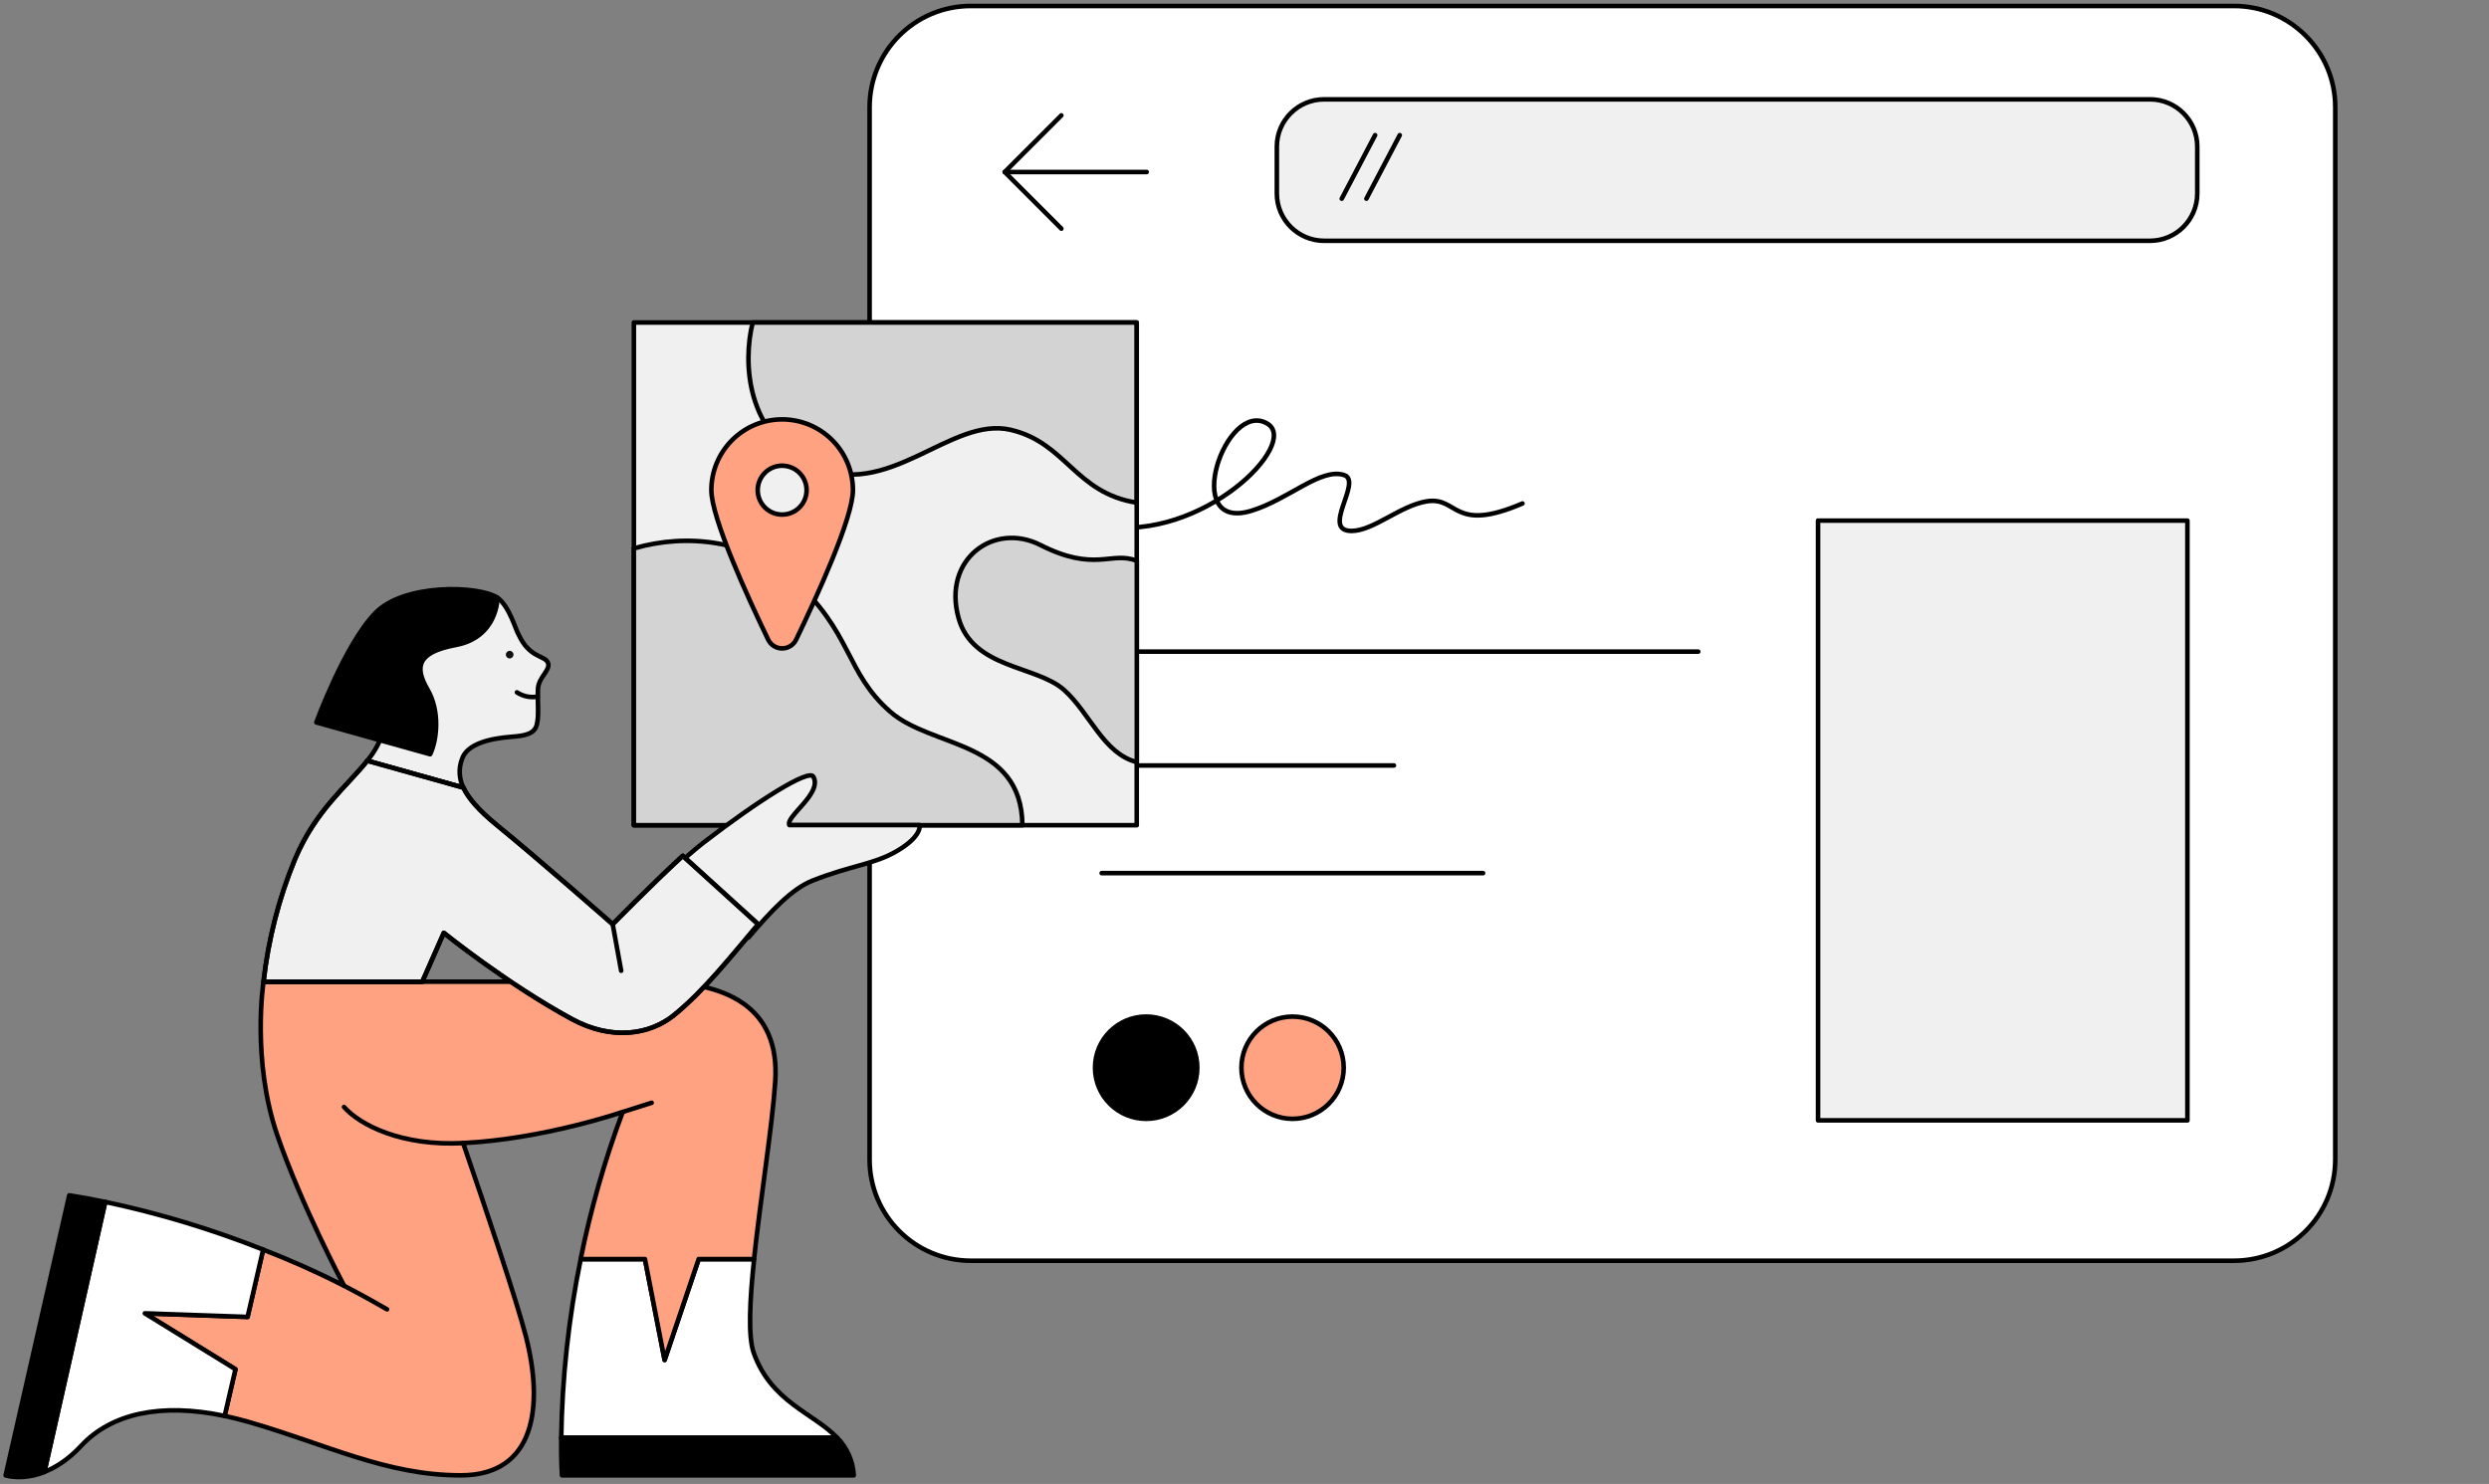 <?xml version="1.0" encoding="UTF-8"?> <svg xmlns="http://www.w3.org/2000/svg" width="441" height="263" viewBox="0 0 441 263" fill="none"><rect x="0" y="0" width="441" height="263" fill="#808080" stroke="none"/> <path d="M395.822 1.059H172.015C162.107 1.059 154.075 9.091 154.075 18.999V205.501C154.075 215.409 162.107 223.441 172.015 223.441H395.822C405.73 223.441 413.762 215.409 413.762 205.501V18.999C413.762 9.091 405.73 1.059 395.822 1.059Z" fill="white" stroke="black" stroke-width="0.811" stroke-linecap="round" stroke-linejoin="round"></path> <path d="M195.448 93.232C213.056 96.051 230.416 78.573 224.547 75.081C217.169 70.692 209.089 94.388 221.707 90.53C228.355 88.502 233.981 82.864 238.138 84.191C241.513 85.27 233.876 94.165 239.522 94.096C243.359 94.051 248.08 89.634 252.757 88.859C258.435 87.93 257.287 94.586 269.747 89.232" stroke="black" stroke-width="0.811" stroke-linecap="round" stroke-linejoin="round"></path> <path d="M380.929 17.606H234.614C229.984 17.606 226.23 21.36 226.23 25.99V34.293C226.23 38.923 229.984 42.677 234.614 42.677H380.929C385.56 42.677 389.313 38.923 389.313 34.293V25.99C389.313 21.36 385.56 17.606 380.929 17.606Z" fill="#F0F0F0" stroke="black" stroke-width="0.811" stroke-linecap="round" stroke-linejoin="round"></path> <path d="M203.076 198.292C208.08 198.292 212.137 194.236 212.137 189.231C212.137 184.227 208.08 180.17 203.076 180.17C198.072 180.17 194.015 184.227 194.015 189.231C194.015 194.236 198.072 198.292 203.076 198.292Z" fill="black" stroke="black" stroke-width="0.811" stroke-linecap="round" stroke-linejoin="round"></path> <path d="M229.016 198.292C234.021 198.292 238.078 194.236 238.078 189.231C238.078 184.227 234.021 180.17 229.016 180.17C224.012 180.17 219.955 184.227 219.955 189.231C219.955 194.236 224.012 198.292 229.016 198.292Z" fill="#FFA282" stroke="black" stroke-width="0.811" stroke-linecap="round" stroke-linejoin="round"></path> <path d="M188.05 40.521L178.016 30.486L188.05 20.451" stroke="black" stroke-width="0.811" stroke-linecap="round" stroke-linejoin="round"></path> <path d="M178.016 30.486H203.176" stroke="black" stroke-width="0.811" stroke-linecap="round" stroke-linejoin="round"></path> <path d="M195.195 154.748H262.77" stroke="black" stroke-width="0.811" stroke-linecap="round" stroke-linejoin="round"></path> <path d="M195.195 135.667H246.983" stroke="black" stroke-width="0.811" stroke-linecap="round" stroke-linejoin="round"></path> <path d="M195.195 115.488H300.897" stroke="black" stroke-width="0.811" stroke-linecap="round" stroke-linejoin="round"></path> <path d="M201.404 57.16H112.309V146.256H201.404V57.16Z" fill="#F0F0F0" stroke="black" stroke-width="0.811" stroke-linecap="round" stroke-linejoin="round"></path> <path d="M157.74 126.15C149.729 119.146 151.031 112.076 140.489 102.625C132.896 95.815 121.831 94.408 112.304 97.202V146.257H181.148C181.014 131.225 165.122 132.604 157.74 126.15Z" fill="#D3D3D3" stroke="black" stroke-width="0.811" stroke-linecap="round" stroke-linejoin="round"></path> <path d="M184.323 96.586C176.125 92.441 166.959 99.077 169.83 109.501C172.321 118.542 183.621 117.901 188.537 122.286C193.108 126.366 195.509 133.59 201.419 135.07V99.401C196.897 97.604 194.057 101.523 184.323 96.586Z" fill="#D3D3D3" stroke="black" stroke-width="0.811" stroke-linecap="round" stroke-linejoin="round"></path> <path d="M143.809 82.494C157.316 88.984 168.389 73.689 179.068 76.179C188.913 78.475 190.47 87.37 201.377 89.085V57.16H133.364C131.592 64.242 132.156 76.893 143.809 82.494Z" fill="#D3D3D3" stroke="black" stroke-width="0.811" stroke-linecap="round" stroke-linejoin="round"></path> <path d="M138.583 74.327C135.258 74.326 132.07 75.645 129.718 77.993C127.365 80.342 126.041 83.528 126.037 86.852C126.037 91.809 132.45 105.794 136.104 113.363C136.329 113.828 136.681 114.221 137.119 114.496C137.557 114.771 138.063 114.917 138.581 114.917C139.098 114.917 139.604 114.771 140.042 114.496C140.48 114.221 140.832 113.828 141.057 113.363C144.707 105.794 151.124 91.809 151.124 86.852C151.12 83.529 149.796 80.343 147.445 77.995C145.093 75.646 141.906 74.327 138.583 74.327ZM138.583 91.2C137.434 91.2 136.332 90.744 135.519 89.932C134.707 89.119 134.251 88.017 134.251 86.868C134.251 85.72 134.707 84.618 135.519 83.805C136.332 82.993 137.434 82.537 138.583 82.537C139.731 82.538 140.832 82.994 141.644 83.807C142.457 84.619 142.913 85.72 142.914 86.868C142.914 88.017 142.458 89.119 141.646 89.932C140.833 90.744 139.731 91.2 138.583 91.2Z" fill="#FFA282" stroke="black" stroke-width="0.811" stroke-linecap="round" stroke-linejoin="round"></path> <path d="M133.553 239.791C132.523 236.907 132.831 230.563 133.614 223.161H123.798L117.763 241.04L114.279 223.161H102.889C100.752 233.584 99.597 244.184 99.438 254.823H148.329C144.144 250.418 136.684 248.536 133.553 239.791Z" fill="white" stroke="black" stroke-width="0.811" stroke-linecap="round" stroke-linejoin="round"></path> <path d="M148.329 254.812H99.437C99.396 259.063 99.575 261.481 99.575 261.481H151.265C151.133 258.974 150.089 256.602 148.329 254.812Z" fill="black" stroke="black" stroke-width="0.811" stroke-linecap="round" stroke-linejoin="round"></path> <path d="M115.484 173.983H46.689C46.689 173.983 44.552 187.859 49.123 201.179C53.406 213.623 60.971 227.881 60.971 227.881C56.298 225.501 51.507 223.36 46.616 221.468L43.858 233.397L25.65 232.764L41.712 242.673L39.798 250.952C41.193 251.244 42.637 251.597 44.089 252.022C57.977 256.026 68.426 261.477 81.636 261.477C94.847 261.477 96.34 249.232 93.188 236.889C91.566 230.582 86.208 214.637 82.058 202.587C96.376 201.881 110.333 197.067 110.333 197.067C107.163 205.549 104.67 214.27 102.878 223.147H114.268L117.752 241.026L123.787 223.147H133.603C134.722 212.52 136.823 199.699 137.355 191.713C138.271 178.157 128.314 173.983 115.484 173.983Z" fill="#FFA282" stroke="black" stroke-width="0.811" stroke-linecap="round" stroke-linejoin="round"></path> <path d="M25.661 232.766L43.868 233.399L46.627 221.47C37.552 217.869 28.19 215.04 18.64 213.013L7.854 260.874C9.842 260.1 12.097 258.696 14.405 256.222C19.751 250.491 28.541 248.58 39.804 250.949L41.719 242.671L25.661 232.766Z" fill="white" stroke="black" stroke-width="0.811" stroke-linecap="round" stroke-linejoin="round"></path> <path d="M12.272 211.852L1 261.482C1 261.482 3.884 262.455 7.859 260.894L18.644 213.032C16.551 212.578 14.426 212.188 12.272 211.852Z" fill="black" stroke="black" stroke-width="0.811" stroke-linecap="round" stroke-linejoin="round"></path> <path d="M162.946 146.235H139.858C139.12 144.726 145.772 140.605 144.105 137.649C143.318 136.253 134.476 141.757 124.636 149.35C123.139 150.502 121.229 152.19 119.213 154.035L132.598 166.167C136.577 161.494 140.305 157.519 143.955 156.075C150.814 153.354 154.837 153.236 158.962 150.802C163.412 148.194 162.946 146.235 162.946 146.235Z" fill="#F0F0F0" stroke="black" stroke-width="0.811" stroke-linecap="round" stroke-linejoin="round"></path> <path d="M81.856 134.536C82.74 131.83 86.767 130.885 90.621 130.581C92.852 130.411 94.677 130.147 95.107 128.448C95.537 126.748 95.212 124.521 95.318 122.092C95.407 119.962 97.751 118.664 97.029 117.338C96.392 116.17 93.784 116.527 91.939 112.564C91.347 111.643 90.317 107.527 88.147 105.937L69.817 115.955C69.817 115.955 70.138 120.664 68.069 129.072C67.498 131.185 66.474 133.148 65.067 134.824L73.585 137.217L82.103 139.598C81.716 138.817 81.494 137.964 81.451 137.093C81.409 136.222 81.546 135.351 81.856 134.536Z" fill="#F0F0F0" stroke="black" stroke-width="0.811" stroke-linecap="round" stroke-linejoin="round"></path> <path d="M120.973 151.677C115.185 157.011 108.558 163.801 108.558 163.801C108.558 163.801 95.315 152.164 88.062 146.258C84.716 143.533 82.948 141.391 82.108 139.598L73.996 137.323L65.072 134.824C61.535 139.322 55.991 143.48 52.271 152.265C49.406 159.212 47.529 166.526 46.694 173.994H74.819L78.632 165.334C78.632 165.334 89.794 174.355 101.313 180.605C108.444 184.475 115.157 183.375 119.444 179.891C124.875 175.482 129.767 169.191 134.346 163.817L120.973 151.677Z" fill="#F0F0F0" stroke="black" stroke-width="0.811" stroke-linecap="round" stroke-linejoin="round"></path> <path d="M120.973 151.677C115.185 157.011 108.558 163.801 108.558 163.801C108.558 163.801 95.315 152.164 88.062 146.258C84.716 143.533 82.948 141.391 82.108 139.598L73.996 137.323L65.072 134.824C61.535 139.322 55.991 143.48 52.271 152.265C49.406 159.212 47.529 166.526 46.694 173.994H74.819L78.632 165.334C78.632 165.334 89.794 174.355 101.313 180.605C108.444 184.475 115.157 183.375 119.444 179.891C124.875 175.482 129.767 169.191 134.346 163.817L120.973 151.677Z" stroke="black" stroke-width="0.811" stroke-linecap="round" stroke-linejoin="round"></path> <path d="M88.146 105.938C88.146 105.938 88.186 112.926 80.731 114.317C73.949 115.587 73.402 118.163 75.742 122.198C77.993 126.08 77.425 131.122 76.217 133.677L56.05 128.031C56.05 128.031 61.112 114.184 66.527 108.623C71.605 103.407 84.743 103.723 88.146 105.938Z" fill="black" stroke="black" stroke-width="0.811" stroke-linecap="round" stroke-linejoin="round"></path> <path d="M90.301 116.699C90.675 116.699 90.979 116.396 90.979 116.022C90.979 115.648 90.675 115.345 90.301 115.345C89.927 115.345 89.624 115.648 89.624 116.022C89.624 116.396 89.927 116.699 90.301 116.699Z" fill="#110E0E"></path> <path d="M95.239 123.464C93.97 123.687 92.664 123.415 91.589 122.705" stroke="black" stroke-width="0.811" stroke-linecap="round" stroke-linejoin="round"></path> <path d="M82.069 202.589C71.166 203.165 63.784 199.401 60.953 196.192" stroke="black" stroke-width="0.811" stroke-linecap="round" stroke-linejoin="round"></path> <path d="M108.558 163.801L110.058 172.047" stroke="black" stroke-width="0.811" stroke-linecap="round" stroke-linejoin="round"></path> <path d="M110.348 197.069L115.458 195.45" stroke="black" stroke-width="0.811" stroke-linecap="round" stroke-linejoin="round"></path> <path d="M60.983 227.884C60.983 227.884 64.662 229.798 68.581 232.058" stroke="black" stroke-width="0.811" stroke-linecap="round" stroke-linejoin="round"></path> <path d="M243.641 23.954L237.731 35.214" stroke="black" stroke-width="0.811" stroke-linecap="round" stroke-linejoin="round"></path> <path d="M248.008 23.954L242.099 35.214" stroke="black" stroke-width="0.811" stroke-linecap="round" stroke-linejoin="round"></path> <path d="M387.564 92.269H322.119V198.566H387.564V92.269Z" fill="#F0F0F0" stroke="black" stroke-width="0.811" stroke-linecap="round" stroke-linejoin="round"></path> </svg> 